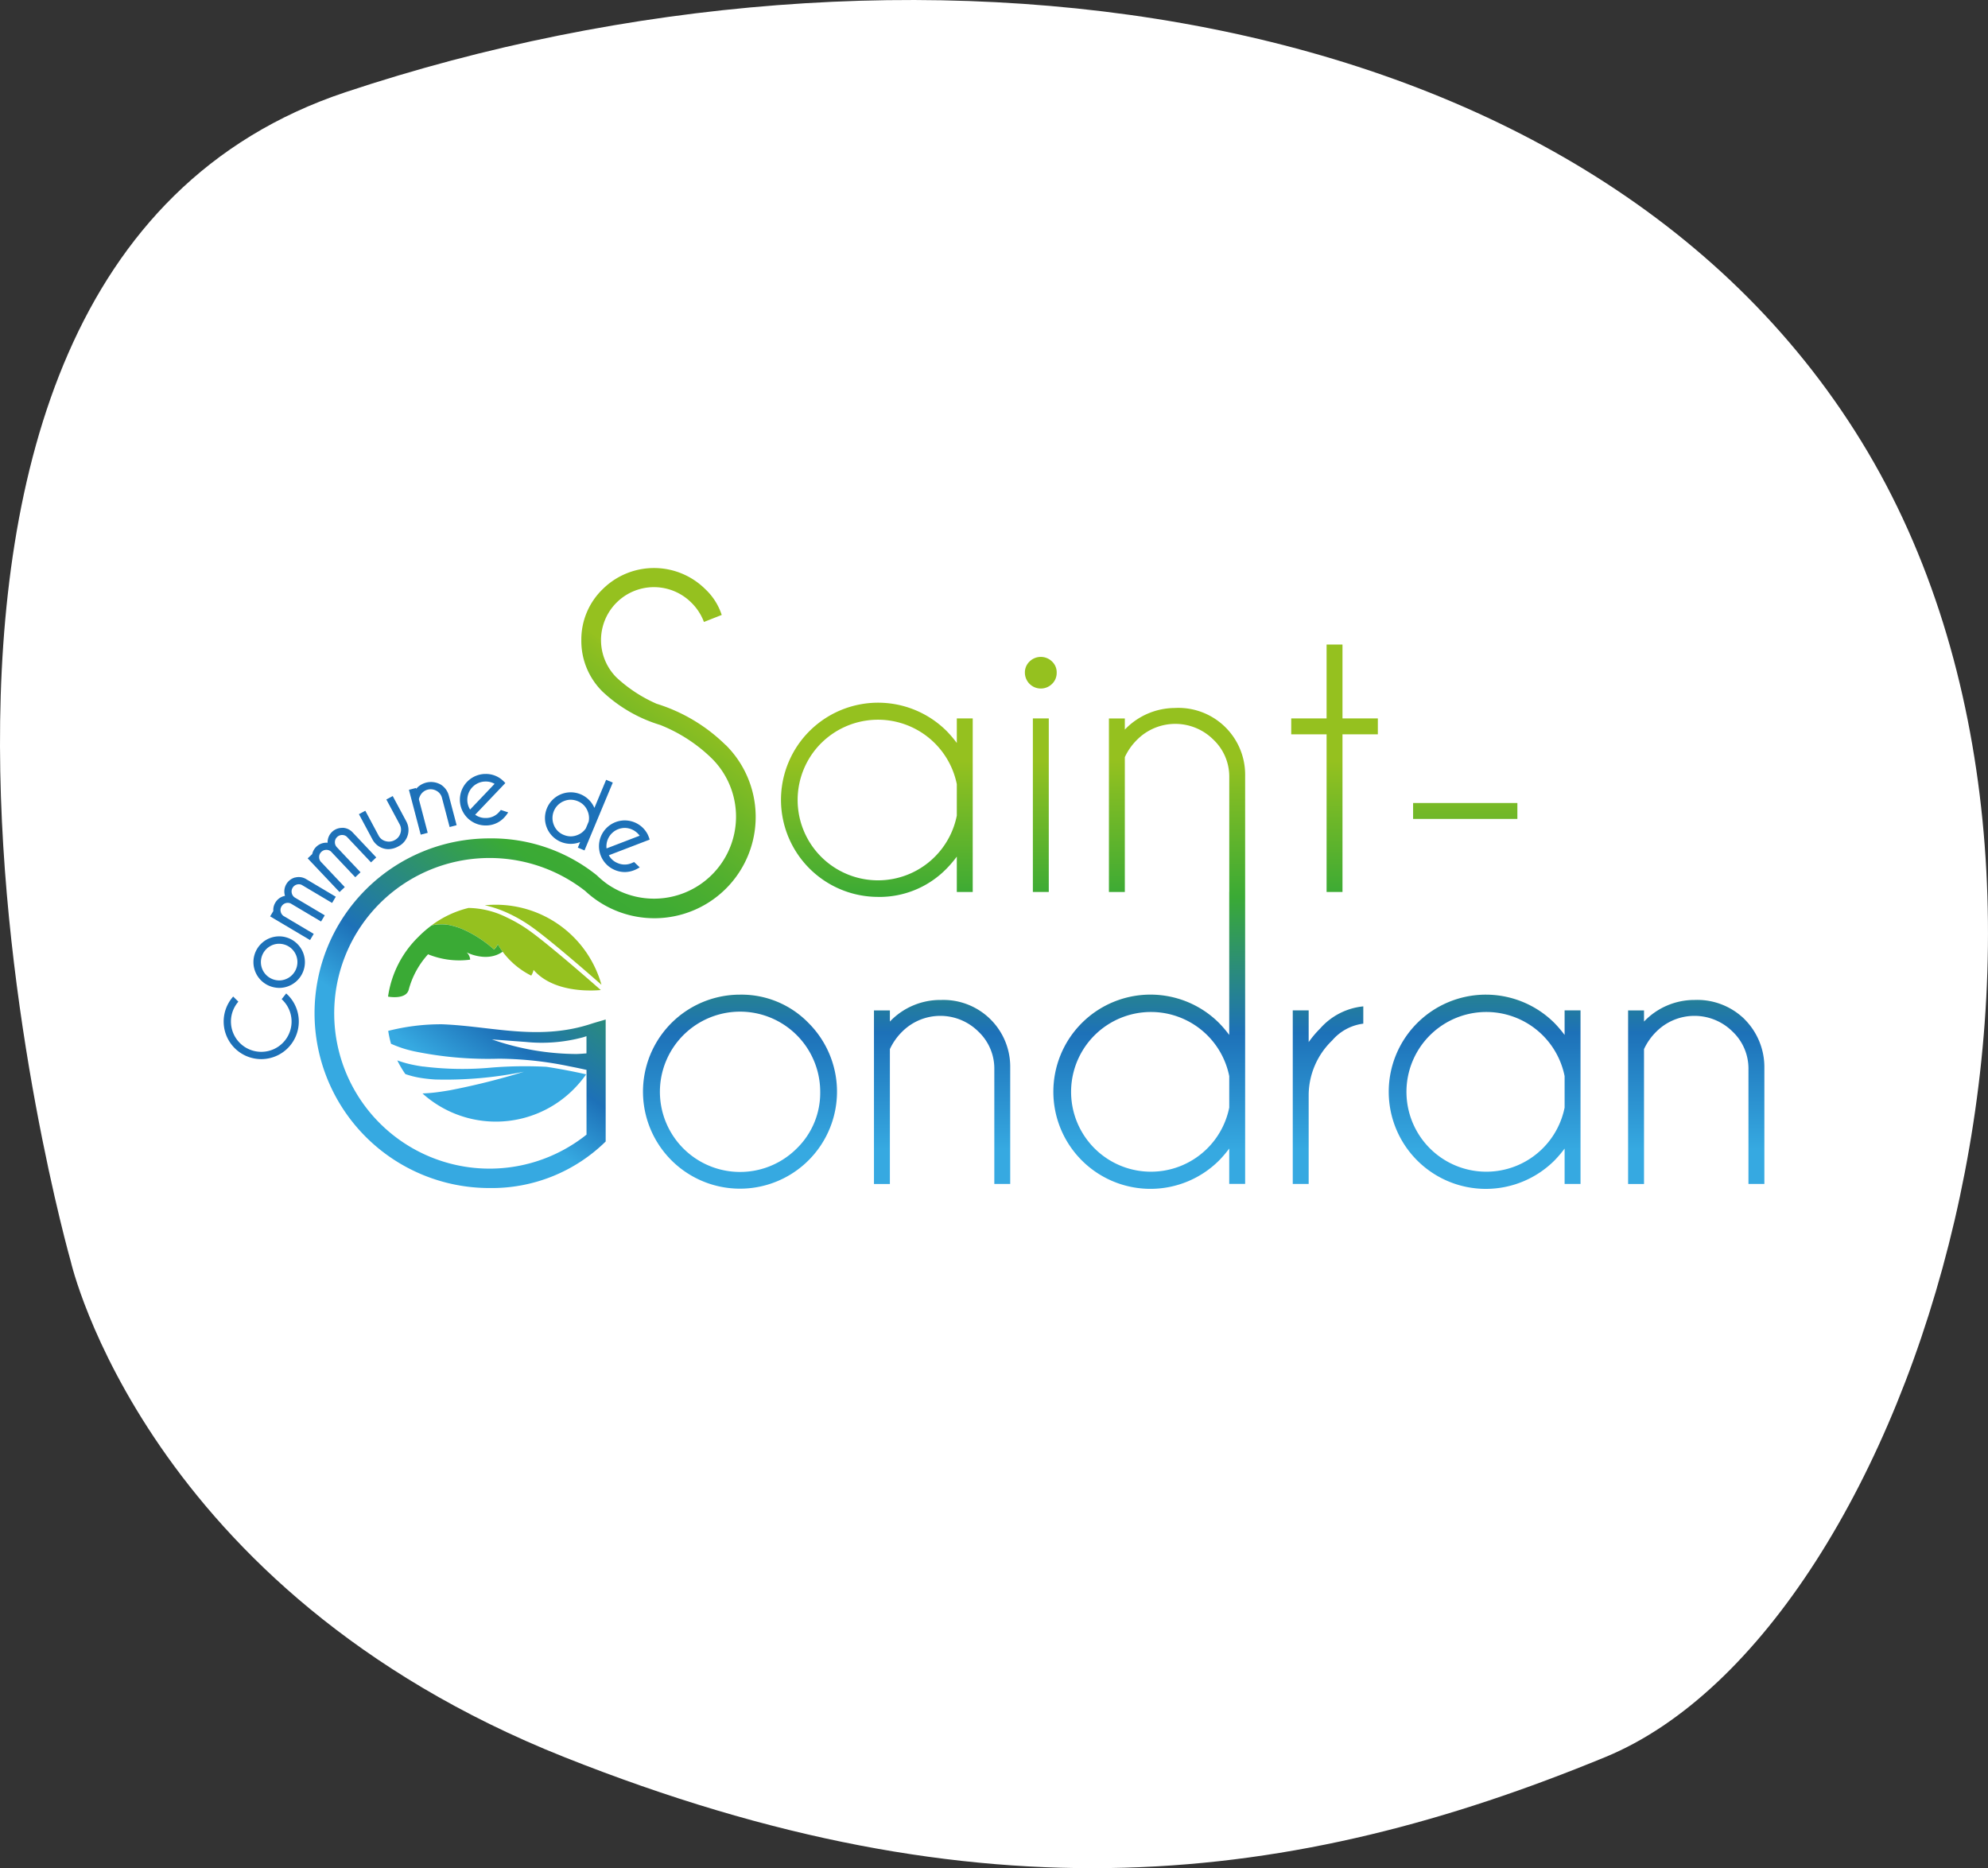<svg xmlns="http://www.w3.org/2000/svg" xmlns:xlink="http://www.w3.org/1999/xlink" width="230.099" height="216.224" viewBox="0 0 230.099 216.224">
  <rect x="0" y="0" width="230.099" height="216.224" fill="#333333" stroke="none"/>
  <defs>
    <linearGradient id="linear-gradient" x1="0.275" y1="0.988" x2="0.783" y2="-0.005" gradientUnits="objectBoundingBox">
      <stop offset="0.15" stop-color="#36a9e1"/>
      <stop offset="0.25" stop-color="#1d71b8"/>
      <stop offset="0.5" stop-color="#3aaa35"/>
      <stop offset="0.56" stop-color="#3fab33"/>
      <stop offset="0.65" stop-color="#50af2f"/>
      <stop offset="0.74" stop-color="#6bb629"/>
      <stop offset="0.84" stop-color="#90bf20"/>
      <stop offset="0.85" stop-color="#95c11f"/>
    </linearGradient>
    <linearGradient id="linear-gradient-2" x1="0.5" y1="0.797" x2="0.5" y2="-1.201" gradientUnits="objectBoundingBox">
      <stop offset="0" stop-color="#36a9e1"/>
      <stop offset="0.3" stop-color="#1d71b8"/>
      <stop offset="0.65" stop-color="#3aaa35"/>
      <stop offset="1" stop-color="#95c11f"/>
    </linearGradient>
    <linearGradient id="linear-gradient-3" x1="0.5" y1="0.812" x2="0.5" y2="-1.297" xlink:href="#linear-gradient-2"/>
    <linearGradient id="linear-gradient-4" x1="0.5" y1="0.806" x2="0.5" y2="-1.38" xlink:href="#linear-gradient-2"/>
    <linearGradient id="linear-gradient-5" x1="0.5" y1="0.797" x2="0.5" y2="-1.201" xlink:href="#linear-gradient-2"/>
    <linearGradient id="linear-gradient-6" x1="0.5" y1="0.812" x2="0.5" y2="-1.297" xlink:href="#linear-gradient-2"/>
    <linearGradient id="linear-gradient-7" x1="0.5" y1="2.3" x2="0.5" y2="0.302" xlink:href="#linear-gradient-2"/>
    <linearGradient id="linear-gradient-8" x1="0.5" y1="15.572" x2="0.5" y2="3.301" xlink:href="#linear-gradient-2"/>
    <linearGradient id="linear-gradient-9" x1="0.5" y1="2.483" x2="0.5" y2="0.247" xlink:href="#linear-gradient-2"/>
    <linearGradient id="linear-gradient-10" x1="0.5" y1="0.918" x2="0.5" y2="0.111" xlink:href="#linear-gradient-2"/>
    <linearGradient id="linear-gradient-11" x1="0.5" y1="2.04" x2="0.5" y2="0.472" xlink:href="#linear-gradient-2"/>
    <linearGradient id="linear-gradient-12" x1="0.5" y1="21.769" x2="0.5" y2="-2.621" xlink:href="#linear-gradient-2"/>
  </defs>
  <g id="Groupe_27" data-name="Groupe 27" transform="translate(-240 -5002.442)">
    <path id="Tracé_58" data-name="Tracé 58" d="M108.78,1039.349s-32.452-113.933,31.8-135.343,143.336-11.895,175.464,40.443S322.5,1081.83,286.39,1096.7s-72.046,19.278-120.5,0S108.78,1039.349,108.78,1039.349Z" transform="translate(139.415 4109.104)" fill="#fff"/>
    <g id="logo" transform="translate(197.406 4912.563)">
      <path id="Tracé_1" data-name="Tracé 1" d="M157.645,176.106a19.7,19.7,0,0,0-7.989-4.774,16.571,16.571,0,0,1-4.634-3.033,6.126,6.126,0,0,1,8.652-8.675,6.159,6.159,0,0,1,1.45,2.211l.01.03,2.059-.812-.01-.028a7.089,7.089,0,0,0-1.885-2.952,8.431,8.431,0,0,0-11.9.013,8.094,8.094,0,0,0-2.454,5.889,8.226,8.226,0,0,0,2.456,5.953,16.862,16.862,0,0,0,6.681,3.86,18.1,18.1,0,0,1,5.993,3.9,9.494,9.494,0,0,1-12.181,14.473,10.5,10.5,0,0,1-1.151-.971,19.447,19.447,0,0,0-12.444-4.275,20.233,20.233,0,1,0,0,40.466,18.8,18.8,0,0,0,13.463-5.386V207.877c-.541.164-1.184.336-1.74.519-4.3,1.4-8.32.933-12.214.481-1.606-.187-3.268-.382-4.956-.448a24.738,24.738,0,0,0-6.259.764,12.087,12.087,0,0,0,.324,1.49,14.091,14.091,0,0,0,1.68.622c.309.089.637.172.982.25a42.152,42.152,0,0,0,9.831.858,40.941,40.941,0,0,1,8.093.868c.837.162,1.541.314,2.042.427V221.2a17.977,17.977,0,1,1-.149-28.2,11.727,11.727,0,0,0,16.259-16.9Zm-16.251,35.7c-.334.03-.668.051-1,.063a30.158,30.158,0,0,1-9.8-1.687c1.247.089,2.558.19,3.919.291a18.31,18.31,0,0,0,6.636-.541c.137-.04.263-.083.39-.126v1.986l-.139.018Z" transform="translate(-31.064 0)" fill="url(#linear-gradient)"/>
      <path id="Tracé_2" data-name="Tracé 2" d="M150.95,381.568a36.482,36.482,0,0,0,7.951.119,47.781,47.781,0,0,1,6.289-.086c.8.119,1.553.253,2.239.382.994.187,1.826.369,2.37.493a13.354,13.354,0,0,1-1.52,1.794,12.69,12.69,0,0,1-17.425.415,17.84,17.84,0,0,0,1.844-.162c.42-.056.858-.126,1.3-.2a80.938,80.938,0,0,0,8.606-2.153,45.282,45.282,0,0,1-10.283.9c-.486-.03-.961-.078-1.417-.144a10.389,10.389,0,0,1-2.031-.483,11.544,11.544,0,0,1-.933-1.584,12.275,12.275,0,0,0,1.783.506c.39.083.8.152,1.224.212Z" transform="translate(-59.361 -168.252)" fill="#36a9e1"/>
      <g id="Groupe_1" data-name="Groupe 1" transform="translate(92.538 194.593)">
        <path id="Tracé_3" data-name="Tracé 3" d="M167.875,311.141a10.224,10.224,0,0,1,4.432,1.1,16.7,16.7,0,0,1,2.292,1.305c.1.068.2.139.3.21,1.229.875,3.19,2.5,5,4.04.567.483,1.121.961,1.629,1.4.713.62,1.3,1.133,1.657,1.447-.238.023-.62.048-1.1.051-.278,0-.589-.005-.921-.023-1.791-.106-4.227-.6-5.76-2.358a1.949,1.949,0,0,1-.273.66,9.3,9.3,0,0,1-3.311-2.773,7.765,7.765,0,0,1-.557-.855,1.938,1.938,0,0,1-.435.61,13.767,13.767,0,0,0-3.559-2.327,8.284,8.284,0,0,0-1.237-.422,4.966,4.966,0,0,0-2.444-.043A11.824,11.824,0,0,1,167.875,311.141Z" transform="translate(-163.59 -310.77)" fill="#95c11f"/>
        <path id="Tracé_4" data-name="Tracé 4" d="M193.409,312.255a16.964,16.964,0,0,0-2.676-1.563,13.229,13.229,0,0,0-2.773-.954c.425-.038.855-.058,1.293-.058a12.7,12.7,0,0,1,12.214,9.264c-.354-.311-.835-.731-1.394-1.217C197.932,315.87,195.038,313.416,193.409,312.255Z" transform="translate(-181.795 -309.68)" fill="#95c11f"/>
      </g>
      <path id="Tracé_5" data-name="Tracé 5" d="M147.247,320.044a13.113,13.113,0,0,1,1.48-1.278,4.965,4.965,0,0,1,2.444.043,8.106,8.106,0,0,1,1.237.422,13.769,13.769,0,0,1,3.559,2.327,1.937,1.937,0,0,0,.435-.61,7.778,7.778,0,0,0,.557.855c-1.794,1.275-4.068.129-4.161.081a1.239,1.239,0,0,1,.4.84,9.58,9.58,0,0,1-4.872-.622,9.85,9.85,0,0,0-2.239,4.1h0c-.319,1.2-2.393.8-2.393.8a12.026,12.026,0,0,1,3.557-6.959Z" transform="translate(-56.186 -121.775)" fill="#3aaa35"/>
      <g id="Groupe_2" data-name="Groupe 2" transform="translate(68.477 179.46)">
        <path id="Tracé_6" data-name="Tracé 6" d="M75.87,350.407l-.149-.147-.526.66.119.119a3.5,3.5,0,0,1-2.282,5.973,3.507,3.507,0,0,1-2.957-5.669l.106-.134-.6-.592-.132.162a4.349,4.349,0,0,0,3.352,7.083c.094,0,.19,0,.286-.008A4.351,4.351,0,0,0,75.87,350.4Z" transform="translate(-68.477 -324.861)" fill="#1d71b8"/>
        <path id="Tracé_7" data-name="Tracé 7" d="M85.75,324.208a2.979,2.979,0,1,0-1.369,5.8,3.171,3.171,0,0,0,.711.086,2.982,2.982,0,0,0,.655-5.884Zm1.371,3.385a2.129,2.129,0,0,1-2.031,1.637,2.272,2.272,0,0,1-.511-.061,2.119,2.119,0,0,1-.627-3.863,2.052,2.052,0,0,1,1.088-.321,2.257,2.257,0,0,1,.511.061,2.114,2.114,0,0,1,1.568,2.545Z" transform="translate(-78.635 -305.336)" fill="#1d71b8"/>
        <path id="Tracé_8" data-name="Tracé 8" d="M92.652,297.063a1.676,1.676,0,0,0-1.207,2.031c.008.033.018.068.028.1-.033.008-.068.013-.1.023a1.624,1.624,0,0,0-1.022.767,1.606,1.606,0,0,0-.23.966l-.369.62,4.617,2.742.428-.718L91.3,301.52a.8.8,0,0,1-.321-.476.788.788,0,0,1,.091-.63.839.839,0,0,1,1.055-.342l3.521,2.092.428-.718-3.413-2.026a.818.818,0,0,1-.4-.524.837.837,0,0,1,.6-1.017.811.811,0,0,1,.541.043l3.521,2.092.428-.718-3.478-2.067a1.637,1.637,0,0,0-1.219-.157Z" transform="translate(-84.368 -285.089)" fill="#1d71b8"/>
        <path id="Tracé_9" data-name="Tracé 9" d="M110.955,274.505H110.9a1.671,1.671,0,0,0-1.665,1.622v.1l-.1-.008h-.053a1.673,1.673,0,0,0-1.627,1.32l-.524.493,3.686,3.9.607-.574-2.79-2.955a.812.812,0,0,1-.177-.546.786.786,0,0,1,.261-.579.821.821,0,0,1,.6-.23h0a.8.8,0,0,1,.508.19l2.811,2.978.61-.574-2.725-2.886a.822.822,0,0,1-.24-.615.8.8,0,0,1,.261-.582.816.816,0,0,1,.6-.23h0a.8.8,0,0,1,.508.19l2.811,2.978.607-.574-2.778-2.942a1.645,1.645,0,0,0-1.128-.486Z" transform="translate(-97.202 -268.267)" fill="#1d71b8"/>
        <path id="Tracé_10" data-name="Tracé 10" d="M134.3,259.96l-.739.395,1.538,2.871a1.266,1.266,0,0,1,.094,1.027,1.307,1.307,0,0,1-.658.8,1.362,1.362,0,0,1-1.07.121,1.251,1.251,0,0,1-.8-.643l-1.538-2.871-.739.395,1.561,2.912a2.135,2.135,0,0,0,1.272,1.052,2.006,2.006,0,0,0,.572.086,2.44,2.44,0,0,0,1.146-.314,2.111,2.111,0,0,0,.921-2.922l-1.558-2.907Z" transform="translate(-114.728 -257.405)" fill="#1d71b8"/>
        <path id="Tracé_11" data-name="Tracé 11" d="M156.91,253.784a2.271,2.271,0,0,0-2.8.519l-.025-.1-.81.213,1.364,5.191.81-.213-1.022-3.893a1.6,1.6,0,0,1,.192-.483,1.361,1.361,0,0,1,1.852-.481,1.268,1.268,0,0,1,.63.815l.885,3.372.81-.213-.9-3.415a2.135,2.135,0,0,0-.992-1.318Z" transform="translate(-131.827 -252.585)" fill="#1d71b8"/>
        <path id="Tracé_12" data-name="Tracé 12" d="M181.222,254.13c-.046.058-.094.114-.147.169a2.012,2.012,0,0,1-1.48.655h-.058a1.975,1.975,0,0,1-1.2-.382l3.491-3.663-.124-.132c-.03-.033-.061-.063-.1-.1-.089-.083-.175-.159-.266-.23a2.879,2.879,0,0,0-1.781-.592h-.083a2.982,2.982,0,0,0,.063,5.963h.083a2.882,2.882,0,0,0,2.087-.926,3.114,3.114,0,0,0,.311-.382l.142-.207-.85-.281-.083.1ZM180.584,251l-2.833,2.975a2.119,2.119,0,0,1,1.74-3.243h.061A1.976,1.976,0,0,1,180.584,251Z" transform="translate(-149.222 -249.86)" fill="#1d71b8"/>
        <path id="Tracé_13" data-name="Tracé 13" d="M222.558,252.51l-1.358,3.256a2.982,2.982,0,1,0-1.652,3.954l-.268.645.772.321,3.276-7.852-.772-.321Zm-4.1,2.31a2.137,2.137,0,0,1,.815.169,2.015,2.015,0,0,1,1.141,1.149,2.048,2.048,0,0,1,.126,1.2l-.334.8a2.036,2.036,0,0,1-.941.754,2.094,2.094,0,0,1-.8.167,2.157,2.157,0,0,1-.815-.169,2.03,2.03,0,0,1-1.143-1.146,2.113,2.113,0,0,1,1.151-2.76,2.1,2.1,0,0,1,.807-.167Z" transform="translate(-178.284 -251.84)" fill="#1d71b8"/>
        <path id="Tracé_14" data-name="Tracé 14" d="M244.134,275.951a2.085,2.085,0,0,1-.2.089A2.036,2.036,0,0,1,242.31,276a1.989,1.989,0,0,1-.976-.885l4.726-1.814-.056-.172c-.013-.041-.028-.084-.046-.127-.043-.114-.089-.22-.139-.324a2.984,2.984,0,1,0-3.858,4.113,2.961,2.961,0,0,0,1.209.268,3,3,0,0,0,1.073-.207,3.133,3.133,0,0,0,.445-.21l.22-.127-.65-.62-.119.058Zm.769-3.1-3.835,1.472a2.132,2.132,0,0,1,1.348-2.226,2.162,2.162,0,0,1,.761-.147,2.172,2.172,0,0,1,1.725.9Z" transform="translate(-196.748 -265.708)" fill="#1d71b8"/>
      </g>
      <g id="Groupe_3" data-name="Groupe 3" transform="translate(117.011 164.477)">
        <path id="Tracé_15" data-name="Tracé 15" d="M271.56,350.81a11.228,11.228,0,1,0,7.948,3.294A10.814,10.814,0,0,0,271.56,350.81Zm6.567,17.807a9.277,9.277,0,1,1,2.72-6.557A8.966,8.966,0,0,1,278.127,368.617Z" transform="translate(-260.33 -310.288)" fill="url(#linear-gradient-2)"/>
        <path id="Tracé_16" data-name="Tracé 16" d="M373.723,353.24a8.054,8.054,0,0,0-5.851,2.5v-1.288H366.03v20.086h1.842V358.929a6.954,6.954,0,0,1,1.472-2.067,6.243,6.243,0,0,1,8.763.03,5.886,5.886,0,0,1,1.852,4.366v13.276H381.8V361.1a7.732,7.732,0,0,0-8.08-7.855Z" transform="translate(-339.29 -312.104)" fill="url(#linear-gradient-3)"/>
        <path id="Tracé_17" data-name="Tracé 17" d="M559.482,360.289v-3.661H557.64v20.086h1.842V366.345a8.836,8.836,0,0,1,2.722-6.238,5.665,5.665,0,0,1,3.6-1.943v-2a7.649,7.649,0,0,0-4.991,2.558,11.952,11.952,0,0,0-1.331,1.576Z" transform="translate(-482.428 -314.285)" fill="url(#linear-gradient-4)"/>
        <path id="Tracé_18" data-name="Tracé 18" d="M621.914,355.475a13.8,13.8,0,0,0-1.166-1.371,11.24,11.24,0,1,0,0,15.892,13.538,13.538,0,0,0,1.166-1.371v4.091h1.842V352.629h-1.842v2.844Zm0,8.406a9.243,9.243,0,1,1,0-3.643v3.64Z" transform="translate(-515.237 -310.288)" fill="url(#linear-gradient-5)"/>
        <path id="Tracé_19" data-name="Tracé 19" d="M724.551,355.469a7.822,7.822,0,0,0-5.788-2.229,8.054,8.054,0,0,0-5.851,2.5v-1.288H711.07v20.086h1.842V358.929a6.953,6.953,0,0,1,1.472-2.067,6.246,6.246,0,0,1,8.766.03A5.886,5.886,0,0,1,725,361.259v13.276h1.842V361.1a7.836,7.836,0,0,0-2.292-5.626Z" transform="translate(-597.044 -312.104)" fill="url(#linear-gradient-6)"/>
        <path id="Tracé_20" data-name="Tracé 20" d="M334.7,239.712a10.848,10.848,0,0,0,7.959-3.294,13.546,13.546,0,0,0,1.166-1.371v4.091h1.842V219.051h-1.842v2.843a13.822,13.822,0,0,0-1.166-1.371,11.238,11.238,0,1,0-7.959,19.186Zm-6.567-17.8a9.312,9.312,0,0,1,15.692,4.746v3.64a9.3,9.3,0,1,1-15.692-8.389Z" transform="translate(-307.497 -210.501)" fill="url(#linear-gradient-7)"/>
        <path id="Tracé_21" data-name="Tracé 21" d="M438.229,196.821a1.854,1.854,0,0,0-2.6,0,1.735,1.735,0,0,0-.541,1.288,1.844,1.844,0,0,0,3.139,1.31,1.762,1.762,0,0,0,.541-1.31A1.712,1.712,0,0,0,438.229,196.821Z" transform="translate(-390.88 -194.858)" fill="url(#linear-gradient-8)"/>
        <rect id="Rectangle_5" data-name="Rectangle 5" width="1.842" height="20.086" transform="translate(45.131 8.551)" fill="url(#linear-gradient-9)"/>
        <path id="Tracé_22" data-name="Tracé 22" d="M462.241,219.645a8.054,8.054,0,0,0-5.851,2.5v-1.288h-1.842v20.086h1.842V225.332a6.921,6.921,0,0,1,1.472-2.067,6.242,6.242,0,0,1,8.763.03,5.886,5.886,0,0,1,1.852,4.366v13.276h-.005v16.547a13.818,13.818,0,0,0-1.166-1.371,11.24,11.24,0,1,0,0,15.892,13.545,13.545,0,0,0,1.166-1.371v4.091h1.842V241.945h0v-14.45a7.728,7.728,0,0,0-8.077-7.855Zm6.233,46.249a9.243,9.243,0,1,1,0-3.643v3.64Z" transform="translate(-400.614 -212.301)" fill="url(#linear-gradient-10)"/>
        <path id="Tracé_23" data-name="Tracé 23" d="M562.872,190.63h-1.839v8.551H556.94v1.842h4.093v18.245h1.839V201.022h4.093v-1.842h-4.093Z" transform="translate(-481.905 -190.63)" fill="url(#linear-gradient-11)"/>
        <rect id="Rectangle_6" data-name="Rectangle 6" width="12.069" height="1.842" transform="translate(89.141 18.341)" fill="url(#linear-gradient-12)"/>
      </g>
    </g>
  </g>
</svg>
